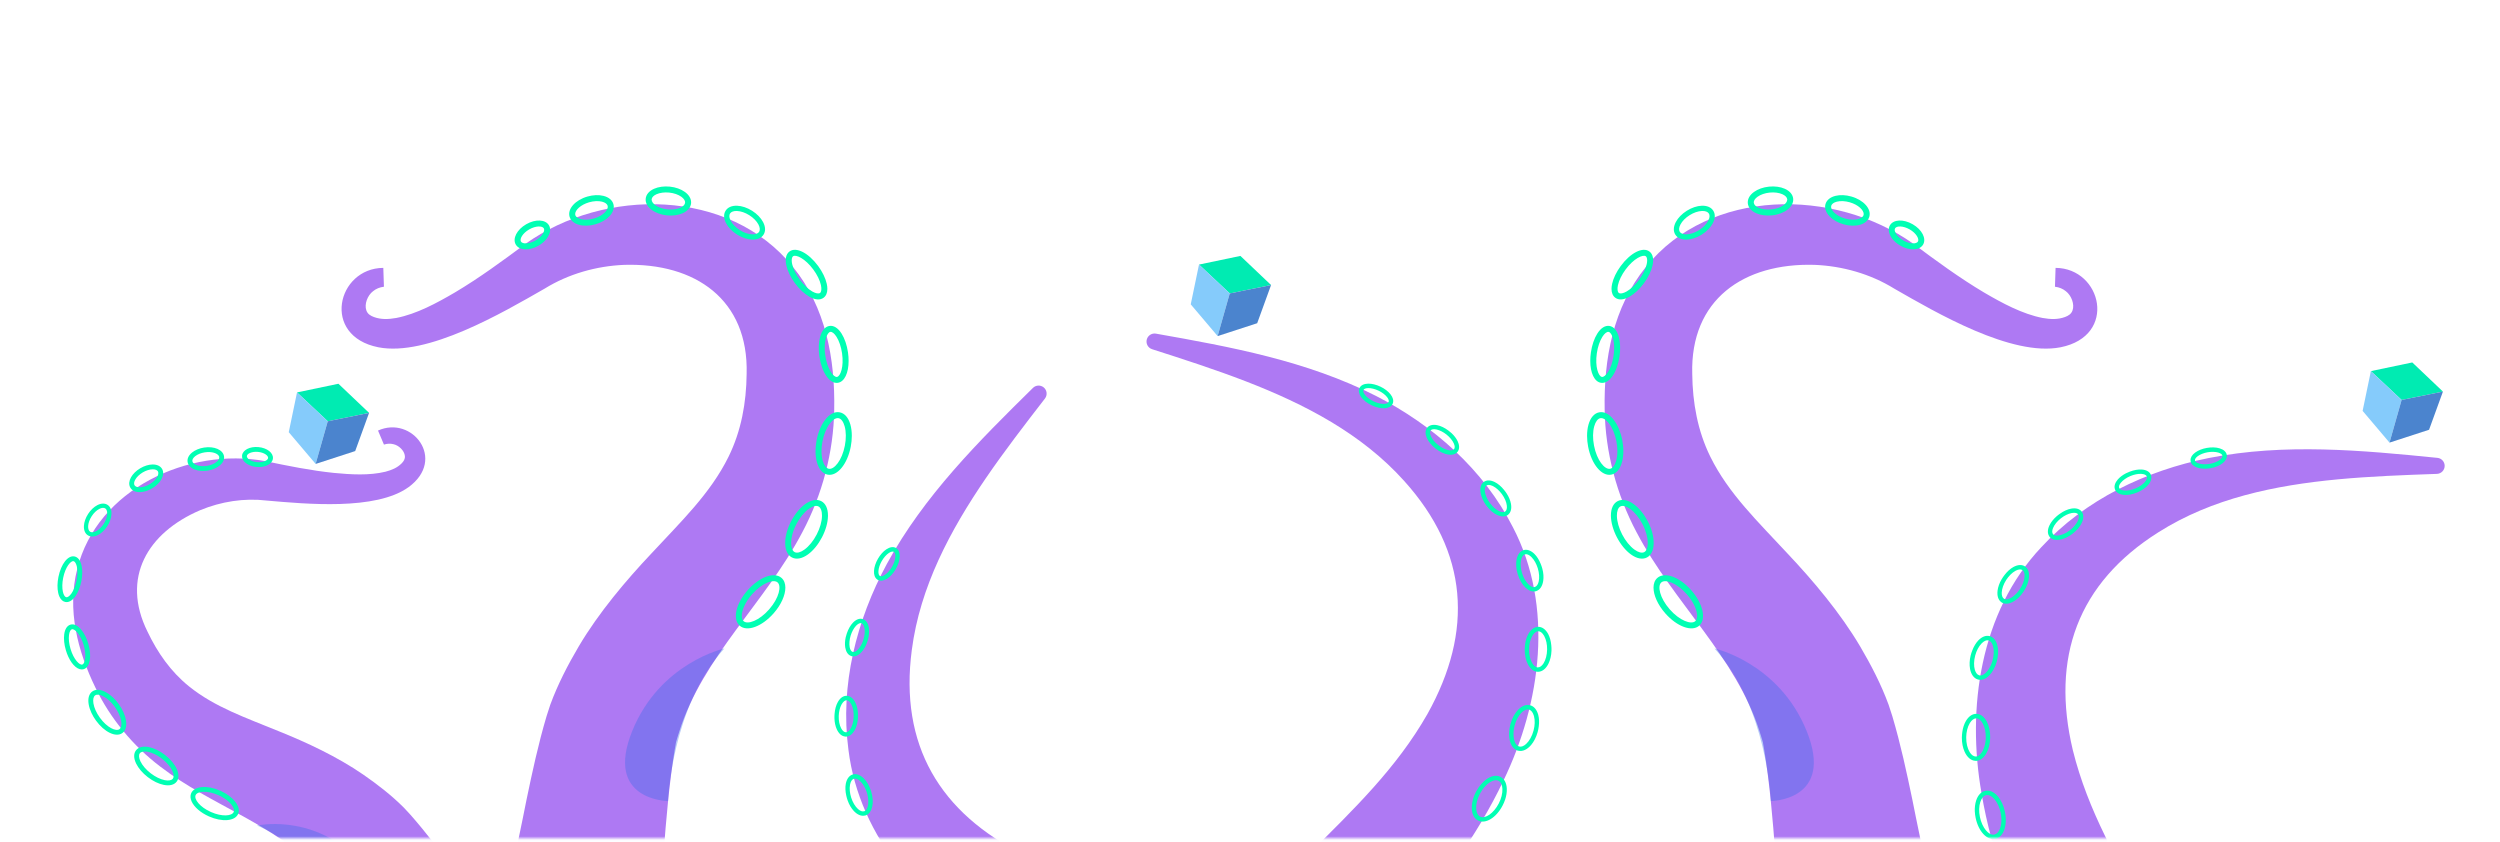 <svg width="704" height="237" viewBox="0 0 704 237" fill="none" xmlns="http://www.w3.org/2000/svg">
<mask id="mask0_971_14362" style="mask-type:alpha" maskUnits="userSpaceOnUse" x="0" y="0" width="704" height="237">
<rect x="0.64" y="0.961" width="702.72" height="235.078" fill="#D9D9D9"/>
</mask>
<g mask="url(#mask0_971_14362)">
<path d="M499.945 240.579C499.207 230.802 498.347 220.509 496.766 210.955C496.695 210.5 496.469 209.432 496.432 209.031C496.142 208.091 495.873 207.1 495.559 206.181C488.875 184.851 471.282 169.791 460.836 149.843C455.247 139.328 452.058 127.314 451.876 115.434C451.596 101.109 454.246 86.527 463.495 75.167C481.482 52.816 516.58 52.894 538.724 68.597C545.196 73.412 551.769 78.243 558.683 82.353C563.83 85.365 569.48 88.421 575.193 89.539C577.422 89.927 579.458 90.024 581.5 89.273C582.485 88.903 583.273 88.421 583.624 87.41C584.248 85.678 583.297 83.185 581.746 82.009C580.904 81.319 579.859 80.877 578.676 80.743L578.851 75.433C591.886 75.527 596.4 94.59 580.24 97.797C566.453 100.485 545.317 88.091 533.415 81.275C526.713 77.131 518.819 74.901 510.988 74.584C491.015 73.988 475.954 84.351 476.537 105.3C476.622 113.423 478.061 121.37 481.631 128.614C486.744 139.004 495.094 146.938 503.43 155.941C510.55 163.484 518.245 172.597 523.818 182.031C526.888 187.24 529.74 192.745 531.834 198.459C532.181 199.442 532.585 200.702 532.889 201.71C535.235 209.617 536.89 217.376 538.535 225.266L539.543 230.296L540.797 236.368L541.639 240.572L499.945 240.572L499.945 240.579Z" fill="#AE79F3"/>
<g style="mix-blend-mode:multiply" opacity="0.35">
<path d="M482.777 182.597C482.777 182.597 500.98 186.596 508.77 205.887C516.685 225.482 498.661 225.586 498.661 225.586C498.661 225.586 497.649 198.802 482.777 182.597Z" fill="#326BE9"/>
</g>
<path d="M447.821 101.618C447.821 100.853 447.878 100.041 448.003 99.202C448.299 97.171 448.94 95.301 449.803 93.936C450.794 92.37 452 91.605 453.201 91.783C454.404 91.959 455.341 93.037 455.84 94.822C456.275 96.375 456.352 98.35 456.052 100.381C455.381 104.946 453.147 108.137 450.854 107.8C448.98 107.527 447.821 105.014 447.821 101.618ZM454.549 97.982C454.549 96.989 454.438 96.065 454.219 95.28C453.922 94.226 453.44 93.525 452.958 93.454C452.476 93.384 451.812 93.916 451.229 94.842C450.49 96.011 449.937 97.649 449.671 99.451C449.105 103.322 450.14 105.997 451.1 106.139C452.061 106.28 453.821 104.013 454.387 100.142C454.495 99.404 454.549 98.676 454.549 97.986L454.549 97.982Z" fill="#01FFB3"/>
<path d="M446.917 122.738C446.917 121.599 447.049 120.524 447.315 119.578C447.868 117.607 448.94 116.374 450.332 116.108C451.724 115.838 453.177 116.586 454.424 118.207C455.543 119.665 456.4 121.707 456.834 123.958C457.269 126.208 457.236 128.422 456.74 130.19C456.187 132.161 455.115 133.394 453.723 133.661C451.03 134.179 448.171 130.733 447.221 125.811C447.018 124.763 446.917 123.725 446.917 122.738ZM455.452 127.037C455.452 126.154 455.361 125.224 455.179 124.278C454.795 122.28 454.05 120.487 453.086 119.234C452.26 118.159 451.374 117.624 450.652 117.762C449.931 117.9 449.304 118.729 448.94 120.033C448.512 121.555 448.491 123.496 448.876 125.494C449.688 129.692 451.913 132.296 453.403 132.01C454.124 131.872 454.751 131.043 455.115 129.739C455.341 128.937 455.452 128.021 455.452 127.037Z" fill="#01FFB3"/>
<path d="M453.632 145.16C453.632 143.189 454.303 141.754 455.534 141.117C456.791 140.463 458.395 140.763 460.054 141.963C461.544 143.041 462.946 144.756 464.005 146.787C466.32 151.234 466.226 155.709 463.792 156.975C462.535 157.629 460.93 157.329 459.272 156.13C457.782 155.052 456.38 153.337 455.321 151.305C454.263 149.274 453.663 147.141 453.632 145.305C453.632 145.258 453.632 145.21 453.632 145.163L453.632 145.16ZM464.015 152.922C464.015 151.47 463.556 149.57 462.511 147.562C461.571 145.756 460.347 144.254 459.066 143.324C457.967 142.529 456.966 142.269 456.312 142.61C455.658 142.95 455.301 143.92 455.318 145.275C455.345 146.855 455.874 148.721 456.814 150.527C457.755 152.333 458.979 153.835 460.26 154.765C461.358 155.56 462.36 155.82 463.014 155.479C463.647 155.149 464.011 154.216 464.011 152.922L464.015 152.922Z" fill="#01FFB3"/>
<path d="M465.629 165.492C465.629 164.346 465.98 163.38 466.715 162.739C468.781 160.934 472.984 162.473 476.288 166.247C479.588 170.02 480.559 174.39 478.492 176.196C476.426 178.001 472.223 176.462 468.919 172.688C466.789 170.256 465.632 167.574 465.632 165.492L465.629 165.492ZM477.906 173.433C477.906 171.9 476.976 169.596 475.017 167.358C472.202 164.141 468.966 163.012 467.824 164.01C466.681 165.01 467.369 168.366 470.187 171.583C473.001 174.801 476.237 175.929 477.38 174.932C477.727 174.629 477.906 174.107 477.906 173.436L477.906 173.433Z" fill="#01FFB3"/>
<path d="M453.804 81.346C453.804 80.911 453.858 80.439 453.969 79.937C454.313 78.361 455.173 76.582 456.386 74.927C459.116 71.208 462.585 69.436 464.456 70.807C465.437 71.525 465.757 72.916 465.363 74.725C465.019 76.302 464.159 78.081 462.946 79.735C461.732 81.389 460.29 82.74 458.887 83.542C457.279 84.462 455.853 84.573 454.876 83.852C454.168 83.333 453.804 82.464 453.804 81.342L453.804 81.346ZM463.839 73.317C463.839 72.761 463.708 72.35 463.458 72.165C462.676 71.589 460.06 72.768 457.744 75.921C456.666 77.39 455.911 78.943 455.614 80.294C455.382 81.366 455.479 82.208 455.87 82.498C456.261 82.784 457.097 82.626 458.051 82.083C459.255 81.396 460.509 80.21 461.587 78.741C462.666 77.272 463.421 75.719 463.718 74.368C463.802 73.984 463.842 73.627 463.842 73.317L463.839 73.317Z" fill="#01FFB3"/>
<path d="M471.35 64.561C471.35 63.924 471.538 63.237 471.909 62.529C472.536 61.34 473.635 60.212 475.004 59.349C476.372 58.487 477.869 57.985 479.211 57.934C480.7 57.877 481.857 58.379 482.46 59.339C483.067 60.299 483.016 61.556 482.322 62.877C481.695 64.066 480.596 65.195 479.227 66.057C477.859 66.919 476.362 67.421 475.021 67.472C473.531 67.529 472.374 67.027 471.771 66.067C471.491 65.622 471.35 65.114 471.35 64.561ZM481.402 60.848C481.402 60.572 481.338 60.33 481.213 60.127C480.906 59.639 480.195 59.376 479.268 59.413C478.179 59.454 476.945 59.875 475.792 60.599C474.64 61.323 473.726 62.253 473.217 63.217C472.786 64.039 472.711 64.79 473.022 65.279C473.328 65.767 474.04 66.03 474.967 65.993C476.055 65.953 477.289 65.531 478.442 64.807C479.595 64.083 480.508 63.153 481.017 62.189C481.274 61.704 481.402 61.242 481.402 60.848Z" fill="#01FFB3"/>
<path d="M492.172 56.97C492.172 55.905 492.785 54.878 493.921 54.056C495.023 53.257 496.53 52.722 498.155 52.556C499.78 52.391 501.364 52.604 502.608 53.16C504.003 53.786 504.839 54.773 504.961 55.942C505.193 58.213 502.574 60.278 498.991 60.646C497.363 60.814 495.782 60.599 494.538 60.043C493.142 59.416 492.306 58.429 492.185 57.26C492.175 57.162 492.172 57.068 492.172 56.97ZM503.292 56.219C503.292 56.185 503.292 56.151 503.285 56.114C503.232 55.579 502.733 55.06 501.92 54.696C500.956 54.265 499.648 54.096 498.33 54.231C497.012 54.366 495.765 54.8 494.912 55.42C494.191 55.942 493.806 56.549 493.864 57.088C493.918 57.624 494.417 58.142 495.229 58.506C496.193 58.938 497.501 59.106 498.819 58.971C501.512 58.695 503.289 57.324 503.289 56.219L503.292 56.219Z" fill="#01FFB3"/>
<path d="M513.947 58.254C513.947 57.991 513.985 57.735 514.055 57.479C514.379 56.35 515.377 55.525 516.863 55.154C518.185 54.824 519.779 54.892 521.353 55.343C524.815 56.337 527.03 58.833 526.4 61.027C525.769 63.217 522.563 64.157 519.105 63.159C517.534 62.708 516.145 61.916 515.201 60.936C514.379 60.08 513.951 59.15 513.951 58.251L513.947 58.254ZM524.819 60.269C524.819 59.187 523.335 57.671 520.885 56.964C519.611 56.596 518.293 56.532 517.268 56.788C516.405 57.004 515.822 57.425 515.673 57.944C515.525 58.463 515.791 59.13 516.412 59.77C517.143 60.532 518.293 61.175 519.567 61.542C522.25 62.314 524.465 61.643 524.778 60.562C524.805 60.467 524.819 60.37 524.819 60.269Z" fill="#01FFB3"/>
<path d="M531.871 64.709C531.871 64.264 531.975 63.843 532.194 63.462C533.169 61.775 535.99 61.636 538.613 63.149C541.235 64.662 542.526 67.172 541.552 68.86C540.578 70.548 537.756 70.686 535.134 69.173C533.101 68.001 531.871 66.232 531.871 64.709ZM533.654 64.301C533.229 65.036 534.133 66.65 535.977 67.711C537.82 68.775 539.668 68.749 540.092 68.014C540.517 67.28 539.614 65.666 537.77 64.605C535.926 63.54 534.079 63.567 533.654 64.301Z" fill="#01FFB3"/>
<path d="M104.644 269.159C100.783 262.239 96.658 254.982 92.255 248.511C92.049 248.201 91.52 247.494 91.357 247.213C90.825 246.622 90.291 245.987 89.749 245.419C77.605 232.045 59.589 226.973 45.154 215.889C37.485 210.074 31.067 202.346 26.9 193.695C21.831 183.283 18.824 171.689 21.751 160.217C27.354 137.717 53.122 125.858 74.695 129.857C81.076 131.19 87.537 132.502 94.003 133.169C98.801 133.631 103.982 133.954 108.553 132.834C110.318 132.362 111.845 131.742 113.088 130.498C113.684 129.892 114.099 129.27 114.013 128.41C113.882 126.928 112.339 125.422 110.802 125.087C109.95 124.866 109.033 124.897 108.12 125.2L106.446 121.246C116.038 116.89 125.821 129.338 115.057 137.177C105.858 143.83 86.149 141.915 75.105 140.958C68.783 140.193 62.236 141.238 56.385 143.664C41.534 150.008 34.007 162.722 41.547 177.889C44.367 183.818 48.12 189.158 53.198 193.259C60.476 199.143 69.294 202.127 78.464 205.899C86.247 209.015 94.985 213.086 102.275 218.113C106.296 220.89 110.256 223.96 113.732 227.44C114.32 228.043 115.045 228.83 115.609 229.466C120.015 234.469 123.863 239.598 127.748 244.826L130.195 248.173L133.176 252.2L135.222 254.998L104.642 269.154L104.644 269.159Z" fill="#AE79F3"/>
<g style="mix-blend-mode:multiply" opacity="0.35">
<path d="M72.367 232.462C72.367 232.462 87.075 229.215 99.339 240.719C111.796 252.403 98.612 258.599 98.612 258.599C98.612 258.599 88.777 239.298 72.367 232.462Z" fill="#326BE9"/>
</g>
<path d="M19.235 184.939C18.976 184.378 18.742 183.763 18.549 183.105C18.076 181.514 17.911 179.925 18.081 178.632C18.276 177.146 18.901 176.176 19.842 175.899C20.784 175.619 21.837 176.092 22.809 177.232C23.656 178.223 24.383 179.645 24.853 181.237C25.911 184.813 25.355 187.912 23.559 188.443C22.092 188.879 20.388 187.429 19.235 184.939ZM22.936 179.988C22.598 179.259 22.203 178.62 21.776 178.118C21.2 177.446 20.609 177.095 20.231 177.207C19.854 177.319 19.547 177.935 19.434 178.812C19.29 179.92 19.44 181.309 19.857 182.721C20.756 185.753 22.423 187.363 23.176 187.141C23.928 186.919 24.449 184.658 23.55 181.627C23.379 181.049 23.171 180.497 22.937 179.99L22.936 179.988Z" fill="#01FFB3"/>
<path d="M25.743 200.735C25.357 199.9 25.088 199.067 24.962 198.282C24.698 196.649 25.066 195.381 25.997 194.713C26.926 194.043 28.246 194.098 29.711 194.863C31.027 195.553 32.348 196.76 33.431 198.263C34.514 199.766 35.241 201.401 35.478 202.866C35.742 204.499 35.374 205.768 34.443 206.435C32.644 207.73 29.378 206.173 27.009 202.886C26.505 202.186 26.079 201.459 25.743 200.735ZM33.463 200.99C33.163 200.343 32.781 199.692 32.326 199.059C31.366 197.725 30.211 196.663 29.078 196.071C28.108 195.563 27.275 195.471 26.793 195.818C26.311 196.164 26.133 196.985 26.308 198.064C26.511 199.327 27.155 200.757 28.116 202.092C30.137 204.895 32.653 206.049 33.648 205.333C34.13 204.987 34.309 204.166 34.133 203.087C34.026 202.422 33.797 201.712 33.463 200.99Z" fill="#01FFB3"/>
<path d="M38.281 214.9C37.612 213.454 37.617 212.174 38.303 211.289C39.003 210.383 40.282 210.058 41.905 210.375C43.364 210.659 44.975 211.441 46.441 212.572C49.649 215.047 51.099 218.361 49.744 220.116C49.044 221.022 47.765 221.347 46.142 221.031C44.683 220.746 43.072 219.964 41.606 218.833C40.14 217.703 38.976 216.342 38.33 215.006C38.314 214.971 38.298 214.937 38.282 214.902L38.281 214.9ZM48.531 217.068C48.038 216.003 47.057 214.765 45.609 213.647C44.306 212.642 42.898 211.955 41.643 211.708C40.567 211.498 39.745 211.648 39.38 212.119C39.016 212.591 39.084 213.424 39.556 214.412C40.112 215.561 41.134 216.751 42.437 217.756C43.74 218.761 45.148 219.447 46.403 219.695C47.479 219.905 48.301 219.755 48.665 219.283C49.018 218.826 48.968 218.018 48.529 217.069L48.531 217.068Z" fill="#01FFB3"/>
<path d="M53.983 225.739C53.594 224.899 53.523 224.071 53.844 223.352C54.747 221.326 58.352 221.028 62.056 222.674C65.758 224.321 67.954 227.196 67.051 229.222C66.149 231.248 62.543 231.546 58.839 229.9C56.451 228.839 54.692 227.265 53.985 225.738L53.983 225.739ZM65.683 227.395C65.163 226.271 63.698 224.897 61.502 223.921C58.345 222.517 55.589 222.788 55.089 223.907C54.591 225.029 56.234 227.256 59.394 228.659C62.55 230.064 65.307 229.793 65.806 228.673C65.958 228.333 65.912 227.889 65.684 227.398L65.683 227.395Z" fill="#01FFB3"/>
<path d="M16.741 168.038C16.593 167.72 16.473 167.355 16.384 166.95C16.101 165.676 16.127 164.08 16.455 162.455C17.195 158.8 19.137 156.322 20.975 156.693C21.938 156.886 22.645 157.798 22.971 159.259C23.254 160.532 23.227 162.128 22.899 163.753C22.57 165.379 21.971 166.859 21.215 167.924C20.348 169.144 19.34 169.71 18.378 169.513C17.683 169.373 17.12 168.859 16.74 168.036L16.741 168.038ZM21.375 158.743C21.186 158.335 20.95 158.078 20.704 158.027C19.935 157.87 18.417 159.623 17.789 162.722C17.497 164.166 17.47 165.561 17.711 166.653C17.905 167.518 18.262 168.102 18.647 168.182C19.031 168.259 19.591 167.859 20.106 167.138C20.756 166.225 21.273 164.929 21.565 163.486C21.857 162.042 21.884 160.647 21.643 159.555C21.574 159.245 21.483 158.969 21.377 158.742L21.375 158.743Z" fill="#01FFB3"/>
<path d="M23.91 149.772C23.694 149.305 23.599 148.736 23.631 148.092C23.687 147.007 24.11 145.806 24.821 144.708C25.532 143.611 26.459 142.735 27.426 142.242C28.499 141.694 29.517 141.67 30.286 142.169C31.057 142.668 31.447 143.606 31.386 144.811C31.33 145.896 30.907 147.097 30.196 148.194C29.485 149.291 28.558 150.168 27.591 150.66C26.518 151.208 25.499 151.232 24.731 150.733C24.374 150.502 24.098 150.177 23.91 149.772ZM30.022 143.636C29.928 143.433 29.799 143.277 29.639 143.171C29.248 142.917 28.637 142.966 27.97 143.308C27.185 143.707 26.423 144.435 25.824 145.357C25.224 146.28 24.87 147.272 24.823 148.152C24.786 148.901 24.987 149.477 25.38 149.73C25.771 149.984 26.382 149.936 27.049 149.594C27.834 149.194 28.596 148.467 29.195 147.544C29.795 146.621 30.149 145.629 30.195 144.75C30.219 144.307 30.156 143.925 30.022 143.636Z" fill="#01FFB3"/>
<path d="M36.605 137.135C36.243 136.354 36.344 135.392 36.898 134.403C37.436 133.444 38.359 132.539 39.495 131.866C40.63 131.194 41.864 130.811 42.965 130.797C44.201 130.783 45.15 131.223 45.636 132.039C46.577 133.625 45.357 136.029 42.854 137.515C41.717 138.192 40.484 138.57 39.383 138.585C38.147 138.599 37.199 138.159 36.713 137.343C36.672 137.274 36.638 137.206 36.605 137.135ZM44.506 132.808C44.494 132.783 44.483 132.759 44.465 132.734C44.244 132.359 43.702 132.148 42.982 132.157C42.129 132.168 41.112 132.489 40.191 133.035C39.271 133.581 38.503 134.323 38.088 135.068C37.737 135.696 37.661 136.271 37.886 136.647C38.107 137.021 38.649 137.232 39.369 137.223C40.222 137.212 41.239 136.892 42.16 136.346C44.041 135.229 44.878 133.62 44.503 132.809L44.506 132.808Z" fill="#01FFB3"/>
<path d="M53.011 130.683C52.922 130.49 52.862 130.289 52.827 130.078C52.681 129.14 53.133 128.196 54.097 127.419C54.955 126.728 56.147 126.237 57.455 126.033C60.331 125.587 62.803 126.666 63.085 128.488C63.367 130.309 61.335 132.086 58.459 132.529C57.154 132.731 55.867 132.622 54.842 132.224C53.948 131.875 53.318 131.339 53.013 130.679L53.011 130.683ZM61.669 128.469C61.301 127.676 59.699 127.068 57.661 127.381C56.602 127.544 55.614 127.945 54.949 128.48C54.389 128.932 54.105 129.438 54.172 129.869C54.239 130.3 54.661 130.699 55.333 130.958C56.128 131.268 57.19 131.35 58.249 131.186C60.479 130.841 61.876 129.598 61.738 128.698C61.726 128.62 61.703 128.543 61.669 128.469Z" fill="#01FFB3"/>
<path d="M68.348 129.332C68.197 129.006 68.131 128.661 68.162 128.308C68.304 126.739 70.326 125.68 72.763 125.899C75.2 126.118 76.999 127.52 76.858 129.089C76.717 130.658 74.694 131.717 72.257 131.498C70.368 131.328 68.865 130.449 68.348 129.332ZM69.518 128.427C69.456 129.11 70.666 129.987 72.379 130.14C74.093 130.294 75.438 129.647 75.5 128.964C75.563 128.282 74.352 127.405 72.639 127.252C70.926 127.098 69.58 127.745 69.518 128.427Z" fill="#01FFB3"/>
<path d="M186.845 240.579C187.583 230.802 188.443 220.509 190.024 210.955C190.094 210.5 190.32 209.432 190.357 209.031C190.647 208.091 190.917 207.1 191.23 206.181C197.915 184.851 215.508 169.791 225.954 149.843C231.543 139.328 234.732 127.314 234.914 115.434C235.194 101.109 232.544 86.527 223.294 75.167C205.307 52.816 170.209 52.894 148.066 68.597C141.594 73.412 135.021 78.243 128.107 82.353C122.96 85.365 117.31 88.421 111.596 89.539C109.368 89.927 107.332 90.024 105.289 89.273C104.305 88.903 103.516 88.421 103.166 87.41C102.542 85.678 103.493 83.185 105.043 82.009C105.886 81.319 106.931 80.877 108.114 80.743L107.939 75.433C94.903 75.527 90.39 94.59 106.55 97.797C120.337 100.485 141.473 88.091 153.375 81.275C160.077 77.131 167.971 74.901 175.802 74.584C195.774 73.988 210.836 84.351 210.252 105.3C210.168 113.423 208.729 121.37 205.159 128.614C200.045 139.004 191.696 146.938 183.359 155.941C176.24 163.484 168.544 172.597 162.972 182.031C159.901 187.24 157.049 192.745 154.956 198.459C154.609 199.442 154.204 200.702 153.901 201.71C151.555 209.617 149.9 217.376 148.255 225.266L147.247 230.296L145.993 236.368L145.15 240.572L186.845 240.572L186.845 240.579Z" fill="#AE79F3"/>
<g style="mix-blend-mode:multiply" opacity="0.35">
<path d="M204.013 182.597C204.013 182.597 185.81 186.596 178.02 205.887C170.105 225.482 188.129 225.586 188.129 225.586C188.129 225.586 189.14 198.802 204.013 182.597Z" fill="#326BE9"/>
</g>
<path d="M238.969 101.618C238.969 100.853 238.912 100.041 238.787 99.202C238.49 97.171 237.85 95.301 236.987 93.936C235.996 92.37 234.789 91.605 233.589 91.783C232.386 91.959 231.449 93.037 230.95 94.822C230.515 96.375 230.437 98.35 230.737 100.381C231.408 104.946 233.643 108.137 235.935 107.8C237.81 107.527 238.969 105.014 238.969 101.618ZM232.241 97.982C232.241 96.989 232.352 96.065 232.571 95.28C232.868 94.226 233.35 93.525 233.832 93.454C234.314 93.384 234.978 93.916 235.561 94.842C236.299 96.011 236.852 97.649 237.119 99.451C237.685 103.322 236.65 105.997 235.689 106.139C234.729 106.28 232.969 104.013 232.403 100.142C232.295 99.404 232.241 98.676 232.241 97.986L232.241 97.982Z" fill="#01FFB3"/>
<path d="M239.872 122.738C239.872 121.599 239.741 120.524 239.475 119.578C238.922 117.607 237.85 116.374 236.458 116.108C235.066 115.838 233.613 116.586 232.365 118.207C231.246 119.665 230.39 121.707 229.955 123.958C229.52 126.208 229.554 128.422 230.05 130.19C230.602 132.161 231.674 133.394 233.067 133.661C235.76 134.179 238.618 130.733 239.569 125.811C239.771 124.763 239.872 123.725 239.872 122.738ZM231.337 127.037C231.337 126.154 231.428 125.224 231.61 124.278C231.995 122.28 232.74 120.487 233.704 119.234C234.53 118.159 235.416 117.624 236.138 117.762C236.859 117.9 237.486 118.729 237.85 120.033C238.278 121.555 238.298 123.496 237.914 125.494C237.102 129.692 234.877 132.296 233.387 132.01C232.665 131.872 232.038 131.043 231.674 129.739C231.449 128.937 231.337 128.021 231.337 127.037Z" fill="#01FFB3"/>
<path d="M233.157 145.16C233.157 143.189 232.487 141.754 231.256 141.117C229.999 140.463 228.394 140.763 226.736 141.963C225.246 143.041 223.844 144.756 222.785 146.787C220.469 151.234 220.564 155.709 222.997 156.975C224.255 157.629 225.859 157.329 227.518 156.13C229.008 155.052 230.41 153.337 231.469 151.305C232.527 149.274 233.127 147.141 233.157 145.305C233.157 145.258 233.157 145.21 233.157 145.163L233.157 145.16ZM222.775 152.922C222.775 151.47 223.233 149.57 224.278 147.562C225.219 145.756 226.443 144.254 227.723 143.324C228.822 142.529 229.824 142.269 230.478 142.61C231.131 142.95 231.489 143.92 231.472 145.275C231.445 146.855 230.916 148.721 229.975 150.527C229.035 152.333 227.811 153.835 226.53 154.765C225.431 155.56 224.43 155.82 223.776 155.479C223.142 155.149 222.778 154.216 222.778 152.922L222.775 152.922Z" fill="#01FFB3"/>
<path d="M221.161 165.492C221.161 164.346 220.81 163.38 220.075 162.739C218.009 160.934 213.805 162.473 210.502 166.247C207.202 170.02 206.231 174.39 208.297 176.196C210.364 178.001 214.567 176.462 217.871 172.688C220.001 170.256 221.157 167.574 221.157 165.492L221.161 165.492ZM208.884 173.433C208.884 171.9 209.814 169.596 211.773 167.358C214.587 164.141 217.823 163.012 218.966 164.01C220.109 165.01 219.421 168.366 216.603 171.583C213.788 174.801 210.552 175.929 209.41 174.932C209.062 174.629 208.884 174.107 208.884 173.436L208.884 173.433Z" fill="#01FFB3"/>
<path d="M232.986 81.346C232.986 80.911 232.932 80.439 232.821 79.937C232.477 78.361 231.617 76.582 230.404 74.927C227.673 71.208 224.205 69.436 222.334 70.807C221.353 71.525 221.033 72.916 221.427 74.725C221.771 76.302 222.63 78.081 223.844 79.735C225.057 81.389 226.5 82.74 227.902 83.542C229.51 84.462 230.936 84.573 231.914 83.852C232.622 83.333 232.986 82.464 232.986 81.342L232.986 81.346ZM222.951 73.317C222.951 72.761 223.082 72.35 223.332 72.165C224.114 71.589 226.729 72.768 229.045 75.921C230.124 77.39 230.879 78.943 231.176 80.294C231.408 81.366 231.31 82.208 230.919 82.498C230.528 82.784 229.692 82.626 228.738 82.083C227.535 81.396 226.281 80.21 225.202 78.741C224.124 77.272 223.369 75.719 223.072 74.368C222.988 73.984 222.947 73.627 222.947 73.317L222.951 73.317Z" fill="#01FFB3"/>
<path d="M215.44 64.561C215.44 63.924 215.251 63.237 214.88 62.529C214.254 61.34 213.155 60.212 211.786 59.349C210.417 58.487 208.921 57.985 207.579 57.934C206.089 57.877 204.933 58.379 204.33 59.339C203.723 60.299 203.773 61.556 204.468 62.877C205.095 64.066 206.194 65.195 207.562 66.057C208.931 66.919 210.428 67.421 211.769 67.472C213.259 67.529 214.415 67.027 215.019 66.067C215.298 65.622 215.44 65.114 215.44 64.561ZM205.388 60.848C205.388 60.572 205.452 60.33 205.577 60.127C205.884 59.639 206.595 59.376 207.522 59.413C208.611 59.454 209.844 59.875 210.997 60.599C212.15 61.323 213.064 62.253 213.573 63.217C214.004 64.039 214.078 64.79 213.768 65.279C213.461 65.767 212.75 66.03 211.823 65.993C210.734 65.953 209.501 65.531 208.348 64.807C207.195 64.083 206.281 63.153 205.772 62.189C205.516 61.704 205.388 61.242 205.388 60.848Z" fill="#01FFB3"/>
<path d="M194.618 56.97C194.618 55.905 194.005 54.878 192.869 54.056C191.766 53.257 190.26 52.722 188.635 52.556C187.01 52.391 185.426 52.604 184.182 53.16C182.786 53.786 181.95 54.773 181.829 55.942C181.596 58.213 184.215 60.278 187.799 60.646C189.427 60.814 191.008 60.599 192.252 60.043C193.647 59.416 194.483 58.429 194.605 57.26C194.615 57.162 194.618 57.068 194.618 56.97ZM183.497 56.219C183.497 56.185 183.497 56.151 183.504 56.114C183.558 55.579 184.057 55.06 184.869 54.696C185.834 54.265 187.141 54.096 188.459 54.231C189.777 54.366 191.025 54.8 191.878 55.42C192.599 55.942 192.983 56.549 192.926 57.088C192.872 57.624 192.373 58.142 191.561 58.506C190.597 58.938 189.289 59.106 187.971 58.971C185.277 58.695 183.501 57.324 183.501 56.219L183.497 56.219Z" fill="#01FFB3"/>
<path d="M172.842 58.254C172.842 57.991 172.805 57.735 172.734 57.479C172.411 56.35 171.413 55.525 169.926 55.154C168.605 54.824 167.011 54.892 165.436 55.343C161.974 56.337 159.76 58.833 160.39 61.027C161.02 63.217 164.226 64.157 167.685 63.159C169.256 62.708 170.644 61.916 171.588 60.936C172.411 60.08 172.839 59.15 172.839 58.251L172.842 58.254ZM161.971 60.269C161.971 59.187 163.454 57.671 165.905 56.964C167.179 56.596 168.497 56.532 169.522 56.788C170.385 57.004 170.968 57.425 171.116 57.944C171.265 58.463 170.998 59.13 170.378 59.77C169.647 60.532 168.497 61.175 167.223 61.542C164.54 62.314 162.325 61.643 162.011 60.562C161.985 60.467 161.971 60.37 161.971 60.269Z" fill="#01FFB3"/>
<path d="M154.919 64.709C154.919 64.264 154.815 63.843 154.595 63.462C153.621 61.775 150.8 61.636 148.177 63.149C145.555 64.662 144.264 67.172 145.238 68.86C146.212 70.548 149.033 70.686 151.656 69.173C153.689 68.001 154.919 66.232 154.919 64.709ZM153.136 64.301C153.561 65.036 152.657 66.65 150.813 67.711C148.969 68.775 147.122 68.749 146.697 68.014C146.273 67.28 147.176 65.666 149.02 64.605C150.864 63.54 152.711 63.567 153.136 64.301Z" fill="#01FFB3"/>
<path d="M605.181 258.319C596.432 242.75 587.945 228.329 583.711 211.253C577.511 185.244 585.026 164.248 607.823 149.878C622.968 140.29 640.611 136.66 658.408 134.979C667.57 134.121 676.891 133.773 686.243 133.444C687.483 133.396 688.458 132.356 688.42 131.106C688.376 129.959 687.494 129.048 686.392 128.935C665.091 126.796 643.36 124.75 621.978 128.981C604.301 132.54 587.242 140.635 574.816 154.11C557.617 172.366 553.765 199.452 558.004 223.401C560.844 240.553 567.671 257.724 573.969 273.356C577.538 282.265 587.649 286.6 596.548 283.032C606.254 279.229 610.391 267.347 605.191 258.308L605.181 258.319Z" fill="#AE79F3"/>
<path d="M563.584 230.424C563.696 232.789 562.909 234.752 561.607 235.021C560.028 235.344 558.162 233.082 557.543 230.068C557.221 228.52 557.264 227.017 557.663 225.819C558.015 224.736 558.605 224.066 559.322 223.918C560.04 223.77 560.845 224.157 561.599 225.011C562.431 225.955 563.065 227.333 563.386 228.87C563.495 229.404 563.561 229.928 563.584 230.424ZM556.116 228.562C556.143 229.141 556.212 229.728 556.344 230.322C557.124 234.115 559.555 236.712 561.862 236.24C564.179 235.768 565.386 232.409 564.596 228.617C564.233 226.864 563.497 225.294 562.523 224.181C561.462 222.978 560.236 222.457 559.068 222.698C557.899 222.94 556.982 223.905 556.485 225.429C556.187 226.354 556.052 227.437 556.105 228.563L556.116 228.562Z" fill="#01FFB3"/>
<path d="M556.354 213.034C555.722 213.023 555.131 212.564 554.671 211.809C554.043 210.794 553.66 209.269 553.685 207.612C553.708 206.131 554.046 204.738 554.65 203.716C554.688 203.641 554.737 203.577 554.775 203.513C555.267 202.745 555.857 202.313 556.446 202.285C556.477 202.284 556.507 202.282 556.538 202.281C557.212 202.301 557.869 202.839 558.37 203.788C558.926 204.828 559.219 206.212 559.197 207.703C559.19 208.211 559.141 208.71 559.059 209.18C558.679 211.413 557.566 213.06 556.354 213.044L556.354 213.034ZM556.298 214.268C556.391 214.264 556.484 214.26 556.588 214.255C558.722 214.081 560.381 211.291 560.439 207.706C560.471 205.987 560.115 204.368 559.446 203.137C558.72 201.794 557.691 201.036 556.551 201.017C555.412 200.999 554.369 201.721 553.593 203.041C553.095 203.893 552.752 204.955 552.589 206.101C552.511 206.633 552.464 207.183 552.46 207.743C552.458 209.244 552.74 210.607 553.237 211.701C553.931 213.232 555.033 214.215 556.308 214.247L556.298 214.268Z" fill="#01FFB3"/>
<path d="M557.342 190.163C556.786 190.013 556.365 189.443 556.12 188.637C555.8 187.565 555.813 186.084 556.218 184.585C556.579 183.233 557.206 182.043 557.975 181.241C558.035 181.186 558.084 181.132 558.133 181.078C558.757 180.479 559.396 180.201 559.929 180.32C559.96 180.319 559.992 180.338 560.013 180.348C560.602 180.527 561.057 181.178 561.29 182.171C561.537 183.236 561.486 184.563 561.116 185.926C560.993 186.388 560.838 186.83 560.661 187.242C559.802 189.218 558.412 190.474 557.343 190.183L557.342 190.163ZM556.952 191.341C557.036 191.368 557.131 191.394 557.214 191.401C559.219 191.772 561.412 189.566 562.31 186.232C562.742 184.638 562.792 183.063 562.473 181.784C562.126 180.372 561.357 179.425 560.308 179.133C559.27 178.851 558.131 179.277 557.104 180.33C556.414 181.056 555.829 182.036 555.405 183.143C555.22 183.607 555.056 184.091 554.935 184.594C554.605 185.934 554.563 187.23 554.76 188.329C555.04 189.868 555.807 190.991 556.931 191.331L556.952 191.341Z" fill="#01FFB3"/>
<path d="M564.301 168.582C563.863 168.302 563.657 167.66 563.692 166.861C563.735 165.804 564.18 164.499 564.962 163.292C565.676 162.203 566.565 161.301 567.473 160.793C567.533 160.759 567.594 160.725 567.654 160.691C568.392 160.314 569.041 160.242 569.467 160.502C569.488 160.511 569.52 160.53 569.542 160.55C570.002 160.88 570.192 161.595 570.092 162.553C569.994 163.551 569.563 164.72 568.839 165.831C568.598 166.205 568.335 166.559 568.06 166.872C566.715 168.416 565.125 169.143 564.292 168.603L564.301 168.582ZM563.54 169.56C563.615 169.608 563.679 169.657 563.764 169.705C565.455 170.66 568.092 169.293 569.906 166.495C570.764 165.171 571.277 163.759 571.374 162.523C571.474 161.141 571.081 160.052 570.216 159.493C569.362 158.933 568.205 158.998 566.974 159.667C566.086 160.154 565.223 160.951 564.483 161.917C564.2 162.283 563.928 162.668 563.688 163.073C563.036 164.16 562.644 165.286 562.516 166.306C562.336 167.743 562.682 168.938 563.561 169.559L563.54 169.56Z" fill="#01FFB3"/>
<path d="M578.108 150.383C577.821 150.013 577.843 149.391 578.141 148.684C578.512 147.766 579.313 146.765 580.361 145.949C581.32 145.2 582.382 144.674 583.325 144.484C583.397 144.47 583.458 144.457 583.52 144.454C584.291 144.335 584.897 144.451 585.182 144.8C585.204 144.82 585.215 144.84 585.227 144.87C585.516 145.291 585.446 145.988 585.049 146.794C584.643 147.62 583.919 148.514 582.941 149.274C582.611 149.528 582.27 149.761 581.938 149.953C580.256 150.933 578.639 151.103 578.098 150.404L578.108 150.383ZM577.051 151.023C577.096 151.093 577.151 151.163 577.205 151.223C578.4 152.626 581.206 152.203 583.721 150.231C584.909 149.295 585.799 148.197 586.276 147.129C586.799 145.935 586.799 144.827 586.192 144.048C585.597 143.279 584.538 142.988 583.225 143.236C582.208 143.419 581.114 143.926 580.103 144.647C579.752 144.891 579.412 145.145 579.095 145.43C578.23 146.195 577.567 147.044 577.151 147.892C576.566 149.089 576.516 150.22 577.072 151.022L577.051 151.023Z" fill="#01FFB3"/>
<path d="M596.747 137.411C596.595 137.035 596.776 136.478 597.246 135.917C597.833 135.206 598.805 134.518 599.922 134.052C600.957 133.62 602.034 133.403 602.936 133.443C602.998 133.44 603.06 133.448 603.123 133.455C603.861 133.524 604.38 133.768 604.543 134.143C604.554 134.164 604.566 134.194 604.567 134.215C604.701 134.643 604.45 135.245 603.879 135.862C603.307 136.479 602.446 137.079 601.38 137.533C601.015 137.685 600.668 137.805 600.321 137.894C598.553 138.371 597.061 138.131 596.758 137.421L596.747 137.411ZM595.551 137.716C595.575 137.787 595.599 137.869 595.634 137.94C596.341 139.542 599.016 139.86 601.848 138.67C603.178 138.11 604.27 137.345 604.965 136.504C605.758 135.556 606.042 134.549 605.68 133.686C605.33 132.843 604.436 132.327 603.168 132.221C602.129 132.146 600.918 132.359 599.729 132.819C599.363 132.96 599.008 133.111 598.664 133.283C597.744 133.761 596.965 134.347 596.395 134.995C595.6 135.912 595.283 136.88 595.55 137.705L595.551 137.716Z" fill="#01FFB3"/>
<path d="M625.852 128.384C625.889 129.158 624.408 130.253 622.252 130.624C620.035 131.009 618.227 130.432 618.097 129.661C618.039 129.312 618.339 128.863 618.889 128.454C619.579 127.945 620.595 127.545 621.684 127.359C622.772 127.173 623.861 127.205 624.679 127.445C625.341 127.642 625.781 127.973 625.839 128.322C625.84 128.343 625.841 128.374 625.842 128.394L625.852 128.384ZM616.854 129.648C616.858 129.72 616.862 129.803 616.876 129.875C617.16 131.507 619.56 132.346 622.465 131.846C625.371 131.336 627.344 129.731 627.06 128.099C626.917 127.257 626.192 126.597 625.037 126.248C624.029 125.944 622.753 125.901 621.47 126.127C620.176 126.344 618.998 126.824 618.158 127.443C617.268 128.096 616.818 128.873 616.854 129.638L616.854 129.648Z" fill="#01FFB3"/>
<path d="M338.462 254.388C320.897 251.162 304.382 248.469 288.544 240.808C264.581 228.947 253.24 209.746 256.765 183.029C259.075 165.253 267.563 149.366 277.648 134.607C282.845 127.013 288.536 119.624 294.263 112.222C295.018 111.238 294.842 109.823 293.856 109.053C292.946 108.353 291.682 108.449 290.89 109.224C275.628 124.236 260.162 139.639 249.746 158.785C241.181 174.654 236.5 192.946 238.918 211.116C241.96 236.012 260.325 256.29 281.451 268.342C296.456 277.123 314.024 282.851 330.071 288.001C339.203 290.953 349.001 285.949 351.946 276.825C355.227 266.931 348.735 256.153 338.46 254.373L338.462 254.388Z" fill="#AE79F3"/>
<path d="M243.324 228.453C242.829 228.611 242.203 228.359 241.611 227.822C240.825 227.113 240.107 225.936 239.679 224.564C239.298 223.318 239.173 222.058 239.362 221.035C239.374 220.967 239.387 220.899 239.4 220.83C239.582 220.022 239.941 219.477 240.413 219.315C240.434 219.305 240.469 219.293 240.498 219.289C241.046 219.145 241.718 219.457 242.39 220.146C243.095 220.859 243.719 221.938 244.11 223.205C244.243 223.629 244.347 224.058 244.412 224.47C244.74 226.491 244.282 228.179 243.334 228.474L243.324 228.453ZM243.589 229.664C243.674 229.637 243.753 229.619 243.844 229.584C245.659 228.894 246.294 225.993 245.302 222.809C244.833 221.303 244.075 220.006 243.187 219.141C242.188 218.181 241.1 217.787 240.117 218.094C239.14 218.394 238.451 219.324 238.178 220.699C237.985 221.693 238.046 222.866 238.315 224.053C238.415 224.504 238.538 224.96 238.696 225.403C239.115 226.599 239.73 227.62 240.433 228.371C241.423 229.428 242.563 229.926 243.602 229.647L243.589 229.664Z" fill="#01FFB3"/>
<path d="M238.156 206.202C237.689 206.187 237.225 205.772 236.871 205.09C236.402 204.218 236.145 202.962 236.188 201.635C236.225 200.419 236.499 199.266 236.956 198.419C236.991 198.355 237.02 198.3 237.058 198.25C237.459 197.581 237.936 197.19 238.386 197.193C238.415 197.189 238.438 197.193 238.469 197.203C238.978 197.25 239.468 197.75 239.834 198.57C240.21 199.411 240.435 200.538 240.394 201.777C240.378 202.193 240.34 202.604 240.275 202.982C239.953 204.902 239.05 206.254 238.167 206.223L238.156 206.202ZM237.973 207.424C238.056 207.435 238.145 207.437 238.225 207.433C240.068 207.411 241.537 204.983 241.628 201.789C241.668 200.277 241.393 198.891 240.876 197.841C240.292 196.675 239.44 195.967 238.454 195.936C237.482 195.902 236.581 196.53 235.932 197.699C235.423 198.597 235.114 199.762 235.021 201.001C234.985 201.427 234.963 201.851 234.979 202.277C235.015 203.431 235.243 204.484 235.63 205.345C236.176 206.561 237.014 207.322 237.985 207.407L237.973 207.424Z" fill="#01FFB3"/>
<path d="M240.098 183.576C239.711 183.453 239.398 182.958 239.268 182.238C239.097 181.331 239.189 180.145 239.544 178.988C239.873 177.915 240.395 176.949 241.003 176.281C241.04 176.231 241.086 176.188 241.132 176.144C241.656 175.621 242.176 175.378 242.569 175.493C242.591 175.497 242.622 175.508 242.639 175.52C243.054 175.691 243.356 176.269 243.466 177.102C243.575 177.936 243.485 178.982 243.153 180.092C243.037 180.47 242.907 180.813 242.753 181.137C241.99 182.802 240.852 183.795 240.112 183.574L240.098 183.576ZM239.567 184.691C239.637 184.718 239.716 184.751 239.792 184.77C241.476 185.251 243.432 183.397 244.327 180.459C244.746 179.079 244.856 177.749 244.654 176.678C244.432 175.461 243.839 174.599 242.944 174.326C242.072 174.056 241.103 174.414 240.212 175.321C239.49 176.072 238.879 177.139 238.472 178.348C238.347 178.72 238.237 179.089 238.149 179.463C237.929 180.476 237.88 181.45 238.015 182.302C238.212 183.5 238.753 184.362 239.559 184.685L239.567 184.691Z" fill="#01FFB3"/>
<path d="M251.763 155.425C252.382 155.892 252.278 157.73 251.185 159.625C250.062 161.576 248.463 162.597 247.788 162.205C247.482 162.026 247.329 161.509 247.366 160.824C247.416 159.968 247.758 158.931 248.311 157.975C248.863 157.019 249.583 156.202 250.292 155.727C250.866 155.344 251.402 155.217 251.707 155.396C251.724 155.408 251.749 155.427 251.765 155.439L251.763 155.425ZM246.983 163.152C247.041 163.195 247.107 163.245 247.171 163.28C248.608 164.105 250.787 162.796 252.26 160.242C253.725 157.682 253.753 155.139 252.316 154.314C251.577 153.886 250.607 154.021 249.6 154.687C248.721 155.267 247.873 156.22 247.227 157.352C246.566 158.485 246.182 159.698 246.121 160.74C246.054 161.842 246.364 162.685 246.975 163.145L246.983 163.152Z" fill="#01FFB3"/>
<path d="M368.515 240.533C381.164 227.927 393.249 216.354 401.963 201.07C414.995 177.723 413.467 155.475 395.431 135.452C383.459 122.111 367.466 113.825 350.795 107.372C342.211 104.058 333.335 101.191 324.424 98.334C323.244 97.951 322.587 96.685 322.964 95.492C323.318 94.4 324.414 93.763 325.506 93.953C346.586 97.682 368.056 101.616 387.485 111.497C403.53 119.724 417.749 132.148 426.046 148.492C437.639 170.734 433.989 197.847 423.404 219.744C416.01 235.48 404.776 250.15 394.468 263.484C388.613 271.089 377.705 272.514 370.11 266.663C361.802 260.366 361.048 247.807 368.508 240.52L368.515 240.533Z" fill="#AE79F3"/>
<path d="M416.125 224.988C415.375 227.233 415.599 229.336 416.779 229.948C418.211 230.688 420.622 229.019 422.036 226.286C422.766 224.884 423.133 223.426 423.075 222.164C423.03 221.026 422.645 220.221 421.994 219.884C421.344 219.547 420.464 219.7 419.506 220.317C418.449 221 417.464 222.154 416.737 223.546C416.489 224.03 416.282 224.517 416.125 224.988ZM423.819 225.225C423.635 225.774 423.409 226.32 423.121 226.856C421.34 230.294 418.295 232.133 416.203 231.053C414.101 229.969 413.852 226.408 415.642 222.973C416.467 221.385 417.603 220.074 418.843 219.267C420.19 218.398 421.511 218.229 422.57 218.779C423.629 219.329 424.25 220.507 424.314 222.109C424.35 223.08 424.185 224.159 423.828 225.228L423.819 225.225Z" fill="#01FFB3"/>
<path d="M427.807 210.215C428.419 210.376 429.112 210.095 429.76 209.494C430.64 208.687 431.422 207.324 431.849 205.722C432.229 204.29 432.282 202.858 431.979 201.71C431.962 201.629 431.933 201.553 431.913 201.482C431.649 200.608 431.198 200.033 430.639 199.846C430.61 199.836 430.58 199.826 430.551 199.816C429.897 199.652 429.119 199.992 428.379 200.77C427.561 201.619 426.903 202.871 426.52 204.313C426.389 204.803 426.3 205.297 426.251 205.771C426.011 208.024 426.634 209.911 427.804 210.225L427.807 210.215ZM427.525 211.419C427.437 211.389 427.349 211.36 427.251 211.327C425.244 210.58 424.406 207.444 425.323 203.979C425.759 202.315 426.542 200.853 427.52 199.85C428.583 198.756 429.78 198.305 430.882 198.597C431.984 198.889 432.791 199.867 433.179 201.348C433.427 202.303 433.469 203.418 433.314 204.566C433.245 205.099 433.14 205.641 432.993 206.181C432.586 207.626 431.945 208.861 431.169 209.78C430.086 211.064 428.758 211.71 427.522 211.396L427.525 211.419Z" fill="#01FFB3"/>
<path d="M433.07 187.936C433.646 187.943 434.205 187.509 434.66 186.8C435.259 185.855 435.649 184.426 435.666 182.873C435.687 181.474 435.406 180.159 434.884 179.178C434.841 179.109 434.809 179.044 434.776 178.978C434.339 178.233 433.799 177.791 433.253 177.761C433.224 177.751 433.188 177.761 433.165 177.764C432.55 177.777 431.935 178.28 431.441 179.173C430.914 180.13 430.602 181.422 430.588 182.834C430.582 183.311 430.611 183.779 430.669 184.224C430.959 186.359 431.955 187.945 433.064 187.956L433.07 187.936ZM433.125 189.176C433.037 189.179 432.938 189.179 432.857 189.162C430.826 188.975 429.314 186.257 429.356 182.804C429.373 181.153 429.753 179.623 430.408 178.479C431.125 177.214 432.123 176.511 433.212 176.515C434.287 176.526 435.268 177.246 435.97 178.538C436.437 179.424 436.734 180.526 436.841 181.707C436.893 182.204 436.919 182.714 436.899 183.231C436.852 184.61 436.541 185.869 436.053 186.872C435.365 188.278 434.322 189.15 433.148 189.172L433.125 189.176Z" fill="#01FFB3"/>
<path d="M432.235 165.277C432.732 165.127 433.105 164.564 433.288 163.786C433.534 162.756 433.46 161.38 433.036 160.006C432.644 158.764 432.034 157.655 431.298 156.919C431.249 156.87 431.2 156.82 431.151 156.771C430.544 156.209 429.939 155.963 429.458 156.097C429.435 156.1 429.399 156.11 429.373 156.123C428.84 156.315 428.464 156.953 428.299 157.901C428.122 158.888 428.22 160.131 428.614 161.396C428.745 161.821 428.902 162.234 429.081 162.61C429.956 164.461 431.29 165.593 432.238 165.299L432.235 165.277ZM432.701 166.425C432.616 166.451 432.541 166.48 432.446 166.503C430.559 166.963 428.393 164.931 427.408 161.745C426.941 160.238 426.831 158.74 427.074 157.524C427.352 156.167 428.027 155.226 429.011 154.923C429.986 154.616 431.081 154.993 432.084 155.971C432.806 156.681 433.42 157.682 433.87 158.813C434.043 159.242 434.2 159.687 434.321 160.141C434.654 161.364 434.725 162.555 434.57 163.571C434.354 165.003 433.696 166.059 432.682 166.418L432.701 166.425Z" fill="#01FFB3"/>
<path d="M423.891 144.011C424.267 143.733 424.415 143.129 424.321 142.367C424.213 141.382 423.714 140.202 422.927 139.132C422.208 138.151 421.329 137.356 420.473 136.917C420.407 136.884 420.352 136.855 420.293 136.835C419.583 136.511 418.969 136.458 418.599 136.716C418.573 136.729 418.557 136.746 418.537 136.772C418.144 137.098 418.023 137.788 418.186 138.671C418.352 139.577 418.806 140.633 419.541 141.631C419.789 141.965 420.054 142.282 420.322 142.557C421.674 143.957 423.185 144.56 423.895 144.034L423.891 144.011ZM424.734 144.914C424.672 144.97 424.6 145.022 424.531 145.064C423.001 146.09 420.415 144.921 418.53 142.34C417.641 141.117 417.083 139.818 416.914 138.661C416.735 137.369 417.036 136.303 417.831 135.718C418.613 135.14 419.712 135.147 420.908 135.743C421.836 136.195 422.751 136.98 423.529 137.949C423.8 138.279 424.058 138.616 424.287 138.976C424.911 139.948 425.319 140.945 425.488 141.874C425.726 143.185 425.467 144.287 424.715 144.908L424.734 144.914Z" fill="#01FFB3"/>
<path d="M409.476 126.463C409.725 126.143 409.703 125.558 409.402 124.89C409.03 124.047 408.282 123.121 407.334 122.368C406.455 121.671 405.478 121.17 404.598 120.964C404.539 120.944 404.477 120.934 404.415 120.924C403.686 120.79 403.12 120.884 402.862 121.201C402.846 121.218 402.826 121.244 402.819 121.263C402.574 121.639 402.652 122.287 403.034 123.036C403.416 123.785 404.083 124.596 404.985 125.322C405.295 125.568 405.596 125.777 405.906 125.957C407.478 126.897 408.979 127.071 409.463 126.47L409.476 126.463ZM410.545 127.082C410.503 127.144 410.457 127.216 410.404 127.275C409.289 128.624 406.627 128.204 404.225 126.29C403.098 125.39 402.255 124.356 401.814 123.359C401.308 122.23 401.309 121.184 401.891 120.452C402.457 119.736 403.458 119.482 404.707 119.725C405.727 119.934 406.835 120.468 407.855 121.234C408.169 121.47 408.469 121.712 408.753 121.97C409.508 122.68 410.1 123.456 410.472 124.234C410.988 125.333 411.03 126.35 410.548 127.072L410.545 127.082Z" fill="#01FFB3"/>
<path d="M383.918 109.869C383.673 110.605 384.8 112.061 386.774 113.004C388.804 113.976 390.7 113.912 391.034 113.206C391.185 112.885 391.019 112.372 390.6 111.829C390.074 111.152 389.205 110.491 388.208 110.016C387.211 109.541 386.155 109.276 385.302 109.285C384.612 109.294 384.098 109.493 383.948 109.814C383.941 109.833 383.931 109.863 383.925 109.882L383.918 109.869ZM392.234 113.53C392.211 113.599 392.185 113.677 392.152 113.743C391.435 115.237 388.898 115.392 386.237 114.121C383.58 112.841 382.116 110.761 382.833 109.267C383.2 108.496 384.077 108.058 385.283 108.036C386.336 108.017 387.575 108.322 388.748 108.888C389.935 109.448 390.938 110.23 391.579 111.055C392.258 111.925 392.48 112.795 392.237 113.521L392.234 113.53Z" fill="#01FFB3"/>
<path d="M346.297 82.626L337.64 74.505L349.297 72.064L357.931 80.268L346.297 82.626Z" fill="#00EBB2"/>
<path d="M346.297 82.625L342.885 94.641L335.313 85.705L337.64 74.504L346.297 82.625Z" fill="#85CBFB"/>
<path d="M346.297 82.625L342.885 94.641L354.023 91.02L357.931 80.267L346.297 82.625Z" fill="#4B84CE"/>
<path d="M676.297 112.626L667.64 104.505L679.297 102.064L687.931 110.268L676.297 112.626Z" fill="#00EBB2"/>
<path d="M676.297 112.625L672.885 124.641L665.313 115.705L667.64 104.504L676.297 112.625Z" fill="#85CBFB"/>
<path d="M676.297 112.625L672.885 124.641L684.023 121.02L687.931 110.267L676.297 112.625Z" fill="#4B84CE"/>
<path d="M92.297 118.626L83.639 110.505L95.297 108.064L103.931 116.268L92.297 118.626Z" fill="#00EBB2"/>
<path d="M92.297 118.625L88.885 130.641L81.313 121.705L83.64 110.504L92.297 118.625Z" fill="#85CBFB"/>
<path d="M92.297 118.625L88.885 130.641L100.023 127.02L103.931 116.267L92.297 118.625Z" fill="#4B84CE"/>
</g>
</svg>
